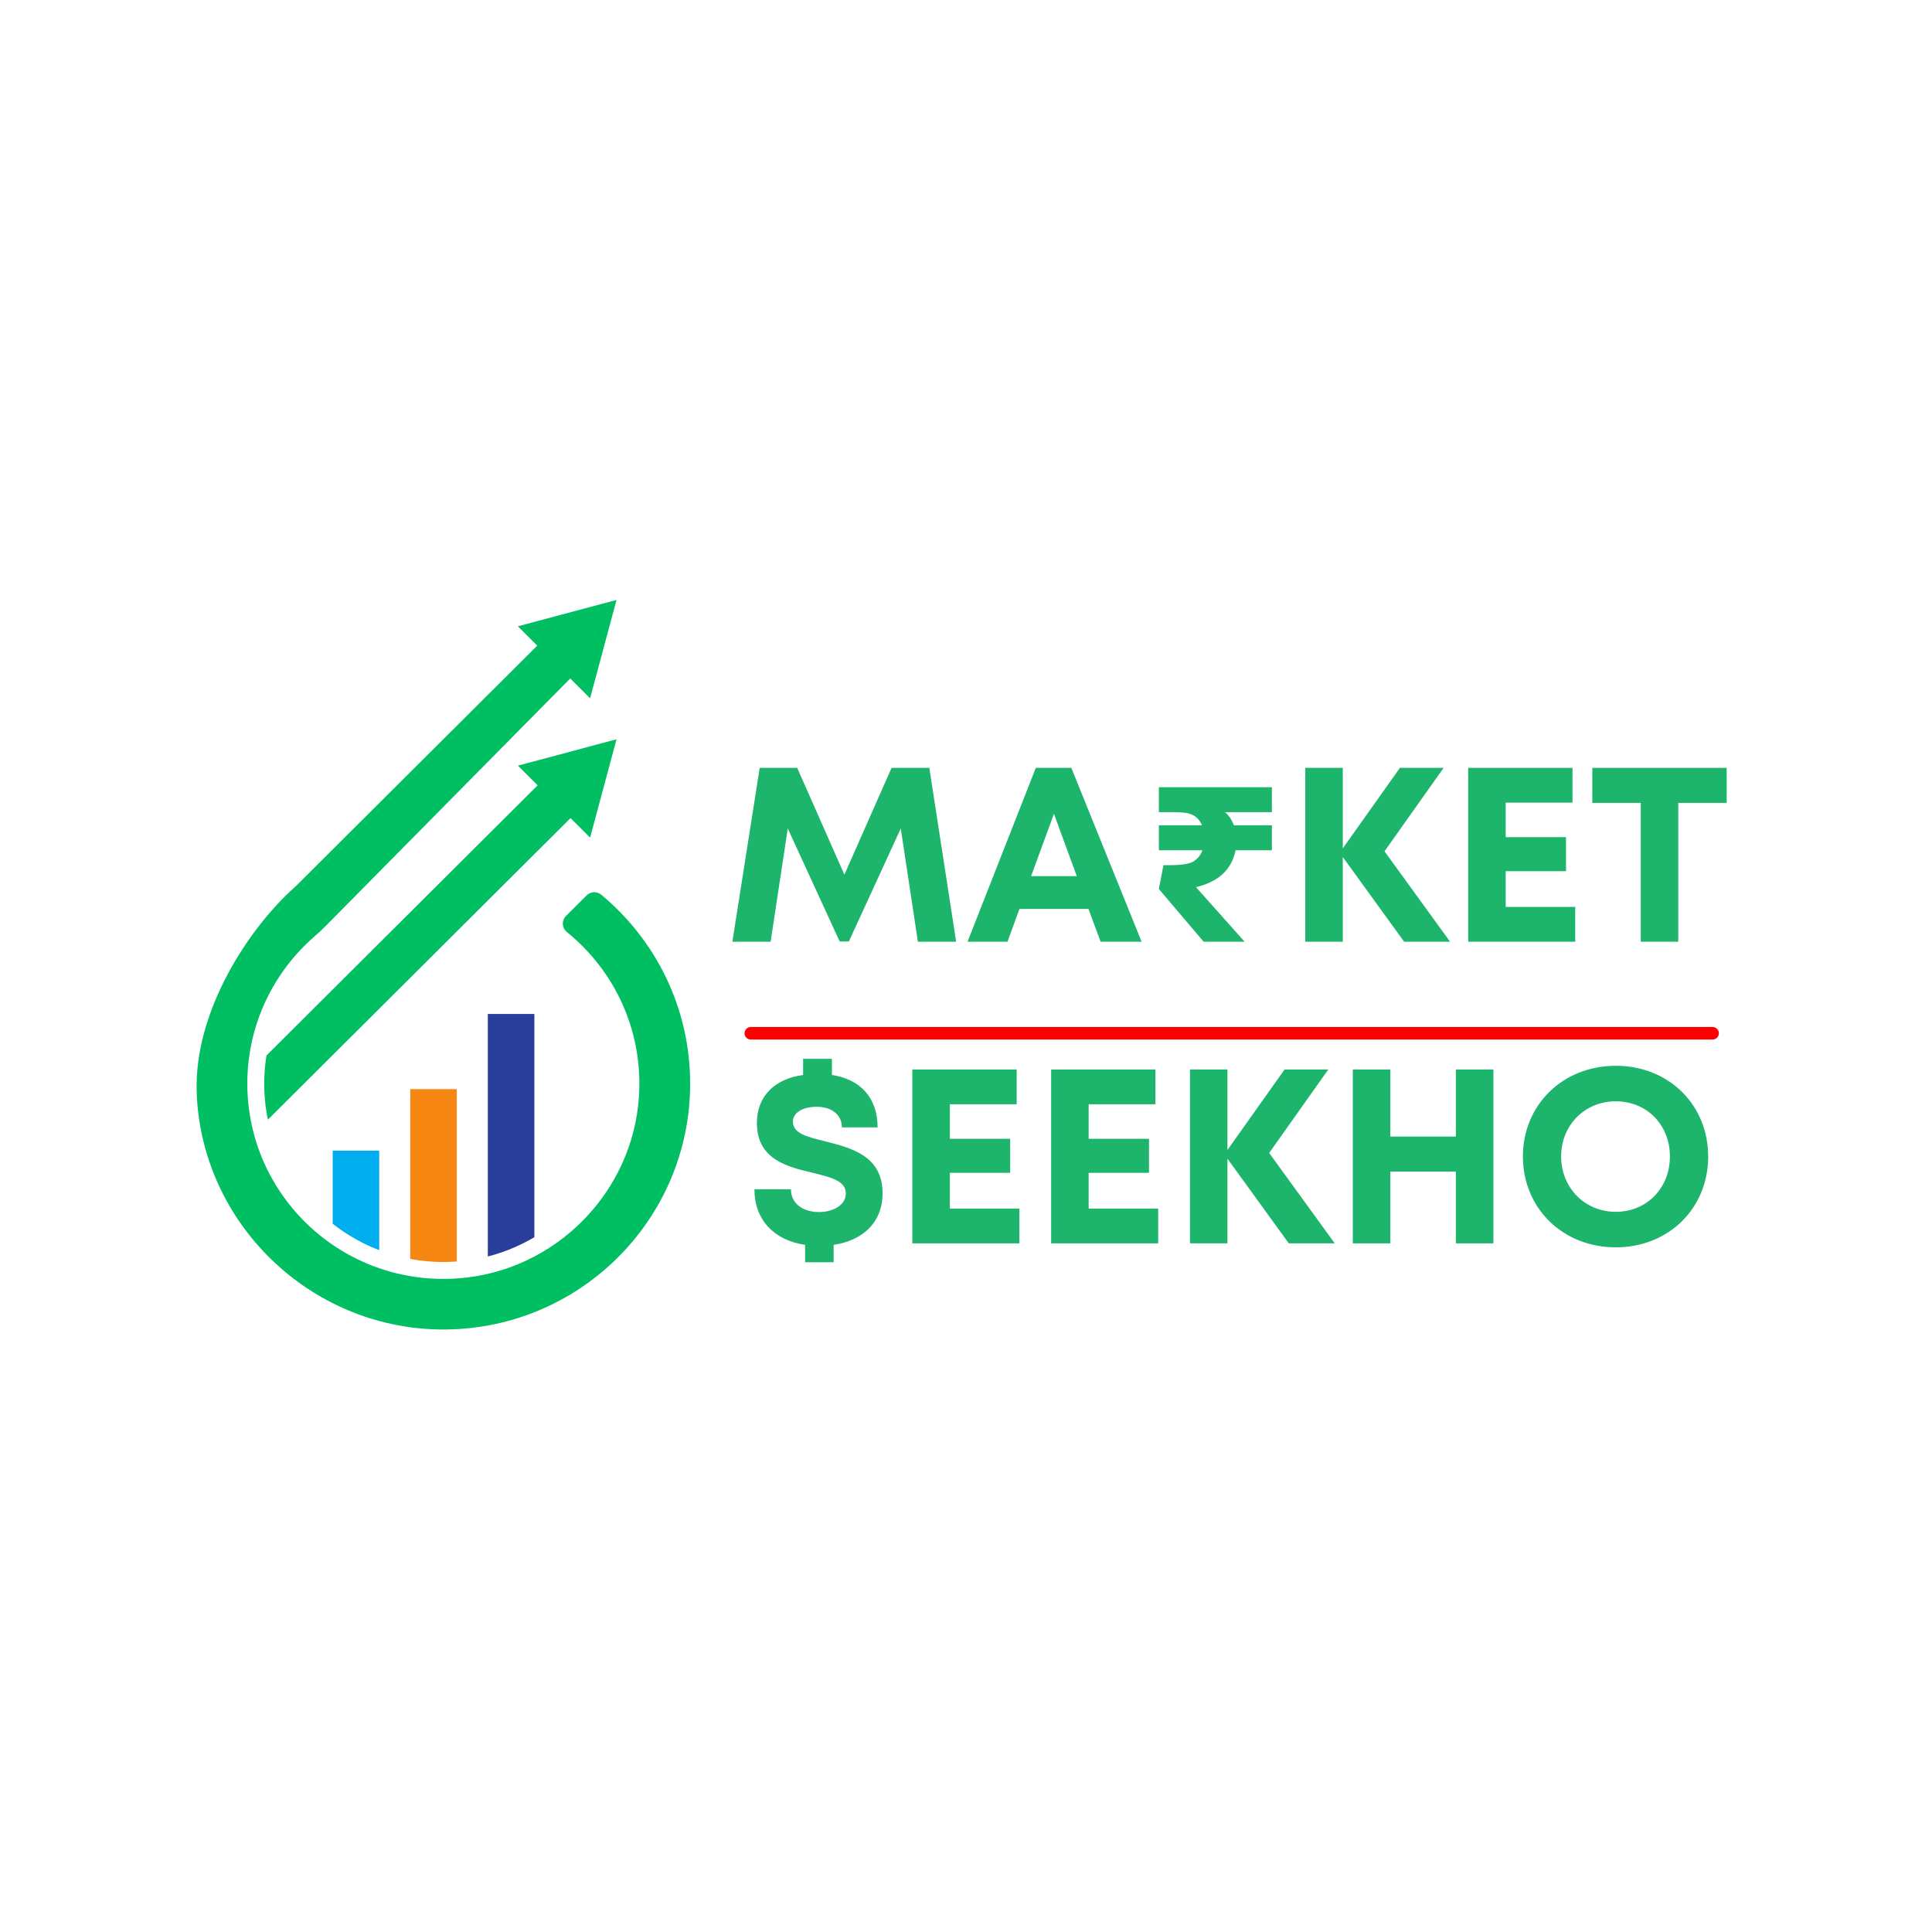 <svg xmlns="http://www.w3.org/2000/svg" xmlns:xlink="http://www.w3.org/1999/xlink" width="500" zoomAndPan="magnify" viewBox="0 0 375 375" height="500" preserveAspectRatio="xMidYMid meet" version="1.0"><defs><g/><clipPath id="6b3be57eec"><path d="M 38 116.465 L 134 116.465 L 134 258.453 L 38 258.453 Z M 38 116.465 " clip-rule="nonzero"/></clipPath></defs><g clip-path="url(#6b3be57eec)"><path fill="#00bf63" d="M 113.863 173.797 L 109.859 177.789 C 108.973 178.672 109.055 180.117 110.027 180.902 C 119.172 188.305 124.805 199.84 124.031 212.656 C 122.902 231.438 107.789 246.734 88.957 248.129 C 66.633 249.781 48.004 232.219 48.004 210.324 C 48.004 198.957 53.027 188.758 60.984 181.812 C 61.676 181.207 62.363 180.598 63.008 179.941 L 110.684 131.691 L 114.539 135.531 L 119.668 116.449 L 100.52 121.562 L 104.281 125.312 L 57.297 172.125 C 57.297 172.125 57.574 171.879 57.297 172.125 C 48.617 179.777 37.582 196.055 38.18 212.137 C 39.117 237.355 60.043 257.699 85.371 258.051 C 112.141 258.422 133.957 236.91 133.957 210.324 C 133.957 195.594 127.25 182.43 116.719 173.676 C 115.875 172.977 114.637 173.023 113.863 173.797 " fill-opacity="1" fill-rule="nonzero"/></g><path fill="#00bf63" d="M 119.668 143.496 L 100.52 148.609 L 104.355 152.43 L 51.723 204.867 C 51.438 206.66 51.285 208.48 51.285 210.324 C 51.285 212.723 51.531 215.059 52 217.32 L 110.742 158.793 L 114.539 162.578 L 119.668 143.496 " fill-opacity="1" fill-rule="nonzero"/><path fill="#293d9b" d="M 94.684 196.805 L 94.684 243.883 C 97.898 243.059 100.934 241.785 103.719 240.141 L 103.719 196.805 L 94.684 196.805 " fill-opacity="1" fill-rule="nonzero"/><path fill="#00adef" d="M 64.574 237.531 C 67.289 239.664 70.328 241.402 73.605 242.66 L 73.605 223.344 L 64.574 223.344 L 64.574 237.531 " fill-opacity="1" fill-rule="nonzero"/><path fill="#f68712" d="M 79.629 244.359 C 81.711 244.75 83.855 244.961 86.051 244.961 C 86.93 244.961 87.801 244.918 88.66 244.855 L 88.66 211.395 L 79.629 211.395 L 79.629 244.359 " fill-opacity="1" fill-rule="nonzero"/><g fill="#1db46b" fill-opacity="1"><g transform="translate(140.42, 182.786)"><g><path d="M 45.168 0 L 39.961 -33.742 L 32.633 -33.742 L 23.477 -13.016 L 14.316 -33.742 L 7.039 -33.742 L 1.734 0 L 9.16 0 L 12.484 -21.98 L 22.559 -0.047 L 24.344 -0.047 L 34.418 -21.98 L 37.742 0 Z M 45.168 0 "/></g></g></g><g fill="#1db46b" fill-opacity="1"><g transform="translate(187.41, 182.786)"><g><path d="M 26.223 0 L 34.176 0 L 20.535 -33.742 L 13.641 -33.742 L 0.387 0 L 8.148 0 L 10.461 -6.363 L 23.859 -6.363 Z M 17.16 -24.824 L 21.594 -12.727 L 12.727 -12.727 Z M 17.16 -24.824 "/></g></g></g><g fill="#1db46b" fill-opacity="1"><g transform="translate(222.013, 182.786)"><g><path d="M 17.812 -17.75 C 17.438 -15.883 16.609 -14.352 15.328 -13.156 C 14.055 -11.969 12.32 -11.113 10.125 -10.594 L 19.562 0 L 11.609 0 L 2.922 -10.234 L 3.812 -14.859 L 5.062 -14.859 C 7.426 -14.859 8.992 -15.125 9.766 -15.656 C 10.547 -16.195 11.082 -16.895 11.375 -17.75 L 2.922 -17.75 L 2.922 -22.594 L 11.297 -22.594 C 11.047 -23.207 10.695 -23.707 10.25 -24.094 C 9.801 -24.488 9.266 -24.758 8.641 -24.906 C 8.016 -25.062 7.039 -25.141 5.719 -25.141 L 2.922 -25.141 L 2.922 -29.984 L 24.859 -29.984 L 24.859 -25.141 L 15.75 -25.141 C 16.469 -24.578 17.047 -23.727 17.484 -22.594 L 24.859 -22.594 L 24.859 -17.75 Z M 17.812 -17.75 "/></g></g></g><g fill="#1db46b" fill-opacity="1"><g transform="translate(249.499, 182.786)"><g><path d="M 31.961 0 L 19.234 -17.547 L 30.707 -33.742 L 22.223 -33.742 L 11.137 -18.125 L 11.137 -33.742 L 3.855 -33.742 L 3.855 0 L 11.137 0 L 11.137 -16.438 L 23.043 0 Z M 31.961 0 "/></g></g></g><g fill="#1db46b" fill-opacity="1"><g transform="translate(281.115, 182.786)"><g><path d="M 11.137 -6.75 L 11.137 -13.691 L 22.848 -13.691 L 22.848 -20.293 L 11.137 -20.293 L 11.137 -26.996 L 24.102 -26.996 L 24.102 -33.742 L 3.855 -33.742 L 3.855 0 L 24.633 0 L 24.633 -6.75 Z M 11.137 -6.75 "/></g></g></g><g fill="#1db46b" fill-opacity="1"><g transform="translate(308.056, 182.786)"><g><path d="M 27.09 -33.742 L 1.012 -33.742 L 1.012 -26.945 L 10.414 -26.945 L 10.414 0 L 17.691 0 L 17.691 -26.945 L 27.09 -26.945 Z M 27.09 -33.742 "/></g></g></g><g fill="#1db46b" fill-opacity="1"><g transform="translate(336.19, 182.786)"><g/></g></g><g fill="#1db46b" fill-opacity="1"><g transform="translate(144.505, 241.335)"><g><path d="M 26.801 -9.738 C 26.801 -17.062 20.582 -18.559 15.617 -19.812 C 12.195 -20.68 9.398 -21.305 9.398 -23.621 C 9.398 -25.598 11.715 -26.512 13.98 -26.512 C 16.629 -26.512 18.895 -25.211 18.895 -22.512 L 25.836 -22.512 C 25.836 -28.102 22.656 -31.816 16.969 -32.684 L 16.969 -35.816 L 11.375 -35.816 L 11.375 -32.684 C 5.832 -31.91 2.41 -28.586 2.41 -23.332 C 2.41 -16.293 8.34 -14.848 13.258 -13.691 C 16.773 -12.824 19.668 -12.148 19.668 -9.688 C 19.668 -7.375 17.113 -6.074 14.461 -6.074 C 11.617 -6.074 9.016 -7.52 9.016 -10.508 L 1.93 -10.508 C 1.93 -4.531 5.785 -0.578 11.762 0.289 L 11.762 3.664 L 17.305 3.664 L 17.305 0.289 C 22.801 -0.531 26.801 -3.906 26.801 -9.738 Z M 26.801 -9.738 "/></g></g></g><g fill="#1db46b" fill-opacity="1"><g transform="translate(173.229, 241.335)"><g><path d="M 11.137 -6.75 L 11.137 -13.691 L 22.848 -13.691 L 22.848 -20.293 L 11.137 -20.293 L 11.137 -26.996 L 24.102 -26.996 L 24.102 -33.742 L 3.855 -33.742 L 3.855 0 L 24.633 0 L 24.633 -6.75 Z M 11.137 -6.75 "/></g></g></g><g fill="#1db46b" fill-opacity="1"><g transform="translate(200.17, 241.335)"><g><path d="M 11.137 -6.75 L 11.137 -13.691 L 22.848 -13.691 L 22.848 -20.293 L 11.137 -20.293 L 11.137 -26.996 L 24.102 -26.996 L 24.102 -33.742 L 3.855 -33.742 L 3.855 0 L 24.633 0 L 24.633 -6.75 Z M 11.137 -6.75 "/></g></g></g><g fill="#1db46b" fill-opacity="1"><g transform="translate(227.11, 241.335)"><g><path d="M 31.961 0 L 19.234 -17.547 L 30.707 -33.742 L 22.223 -33.742 L 11.137 -18.125 L 11.137 -33.742 L 3.855 -33.742 L 3.855 0 L 11.137 0 L 11.137 -16.438 L 23.043 0 Z M 31.961 0 "/></g></g></g><g fill="#1db46b" fill-opacity="1"><g transform="translate(258.726, 241.335)"><g><path d="M 23.859 -33.742 L 23.859 -20.727 L 11.137 -20.727 L 11.137 -33.742 L 3.855 -33.742 L 3.855 0 L 11.137 0 L 11.137 -13.93 L 23.859 -13.93 L 23.859 0 L 31.141 0 L 31.141 -33.742 Z M 23.859 -33.742 "/></g></g></g><g fill="#1db46b" fill-opacity="1"><g transform="translate(293.763, 241.335)"><g><path d="M 19.859 0.77 C 30.129 0.77 37.793 -6.797 37.793 -16.871 C 37.793 -26.898 30.129 -34.465 19.859 -34.465 C 9.543 -34.465 1.832 -26.852 1.832 -16.871 C 1.832 -6.844 9.543 0.77 19.859 0.77 Z M 19.859 -6.121 C 13.836 -6.121 9.254 -10.797 9.254 -16.871 C 9.254 -22.945 13.836 -27.574 19.859 -27.574 C 25.887 -27.574 30.367 -22.992 30.367 -16.871 C 30.367 -10.75 25.887 -6.121 19.859 -6.121 Z M 19.859 -6.121 "/></g></g></g><path stroke-linecap="round" transform="matrix(0.812, 0, 0, 0.811, 37.45, 116.466)" fill="none" stroke-linejoin="miter" d="M 133.352 103.689 L 363.253 103.689 " stroke="#ff0000" stroke-width="3" stroke-opacity="1" stroke-miterlimit="4"/></svg>